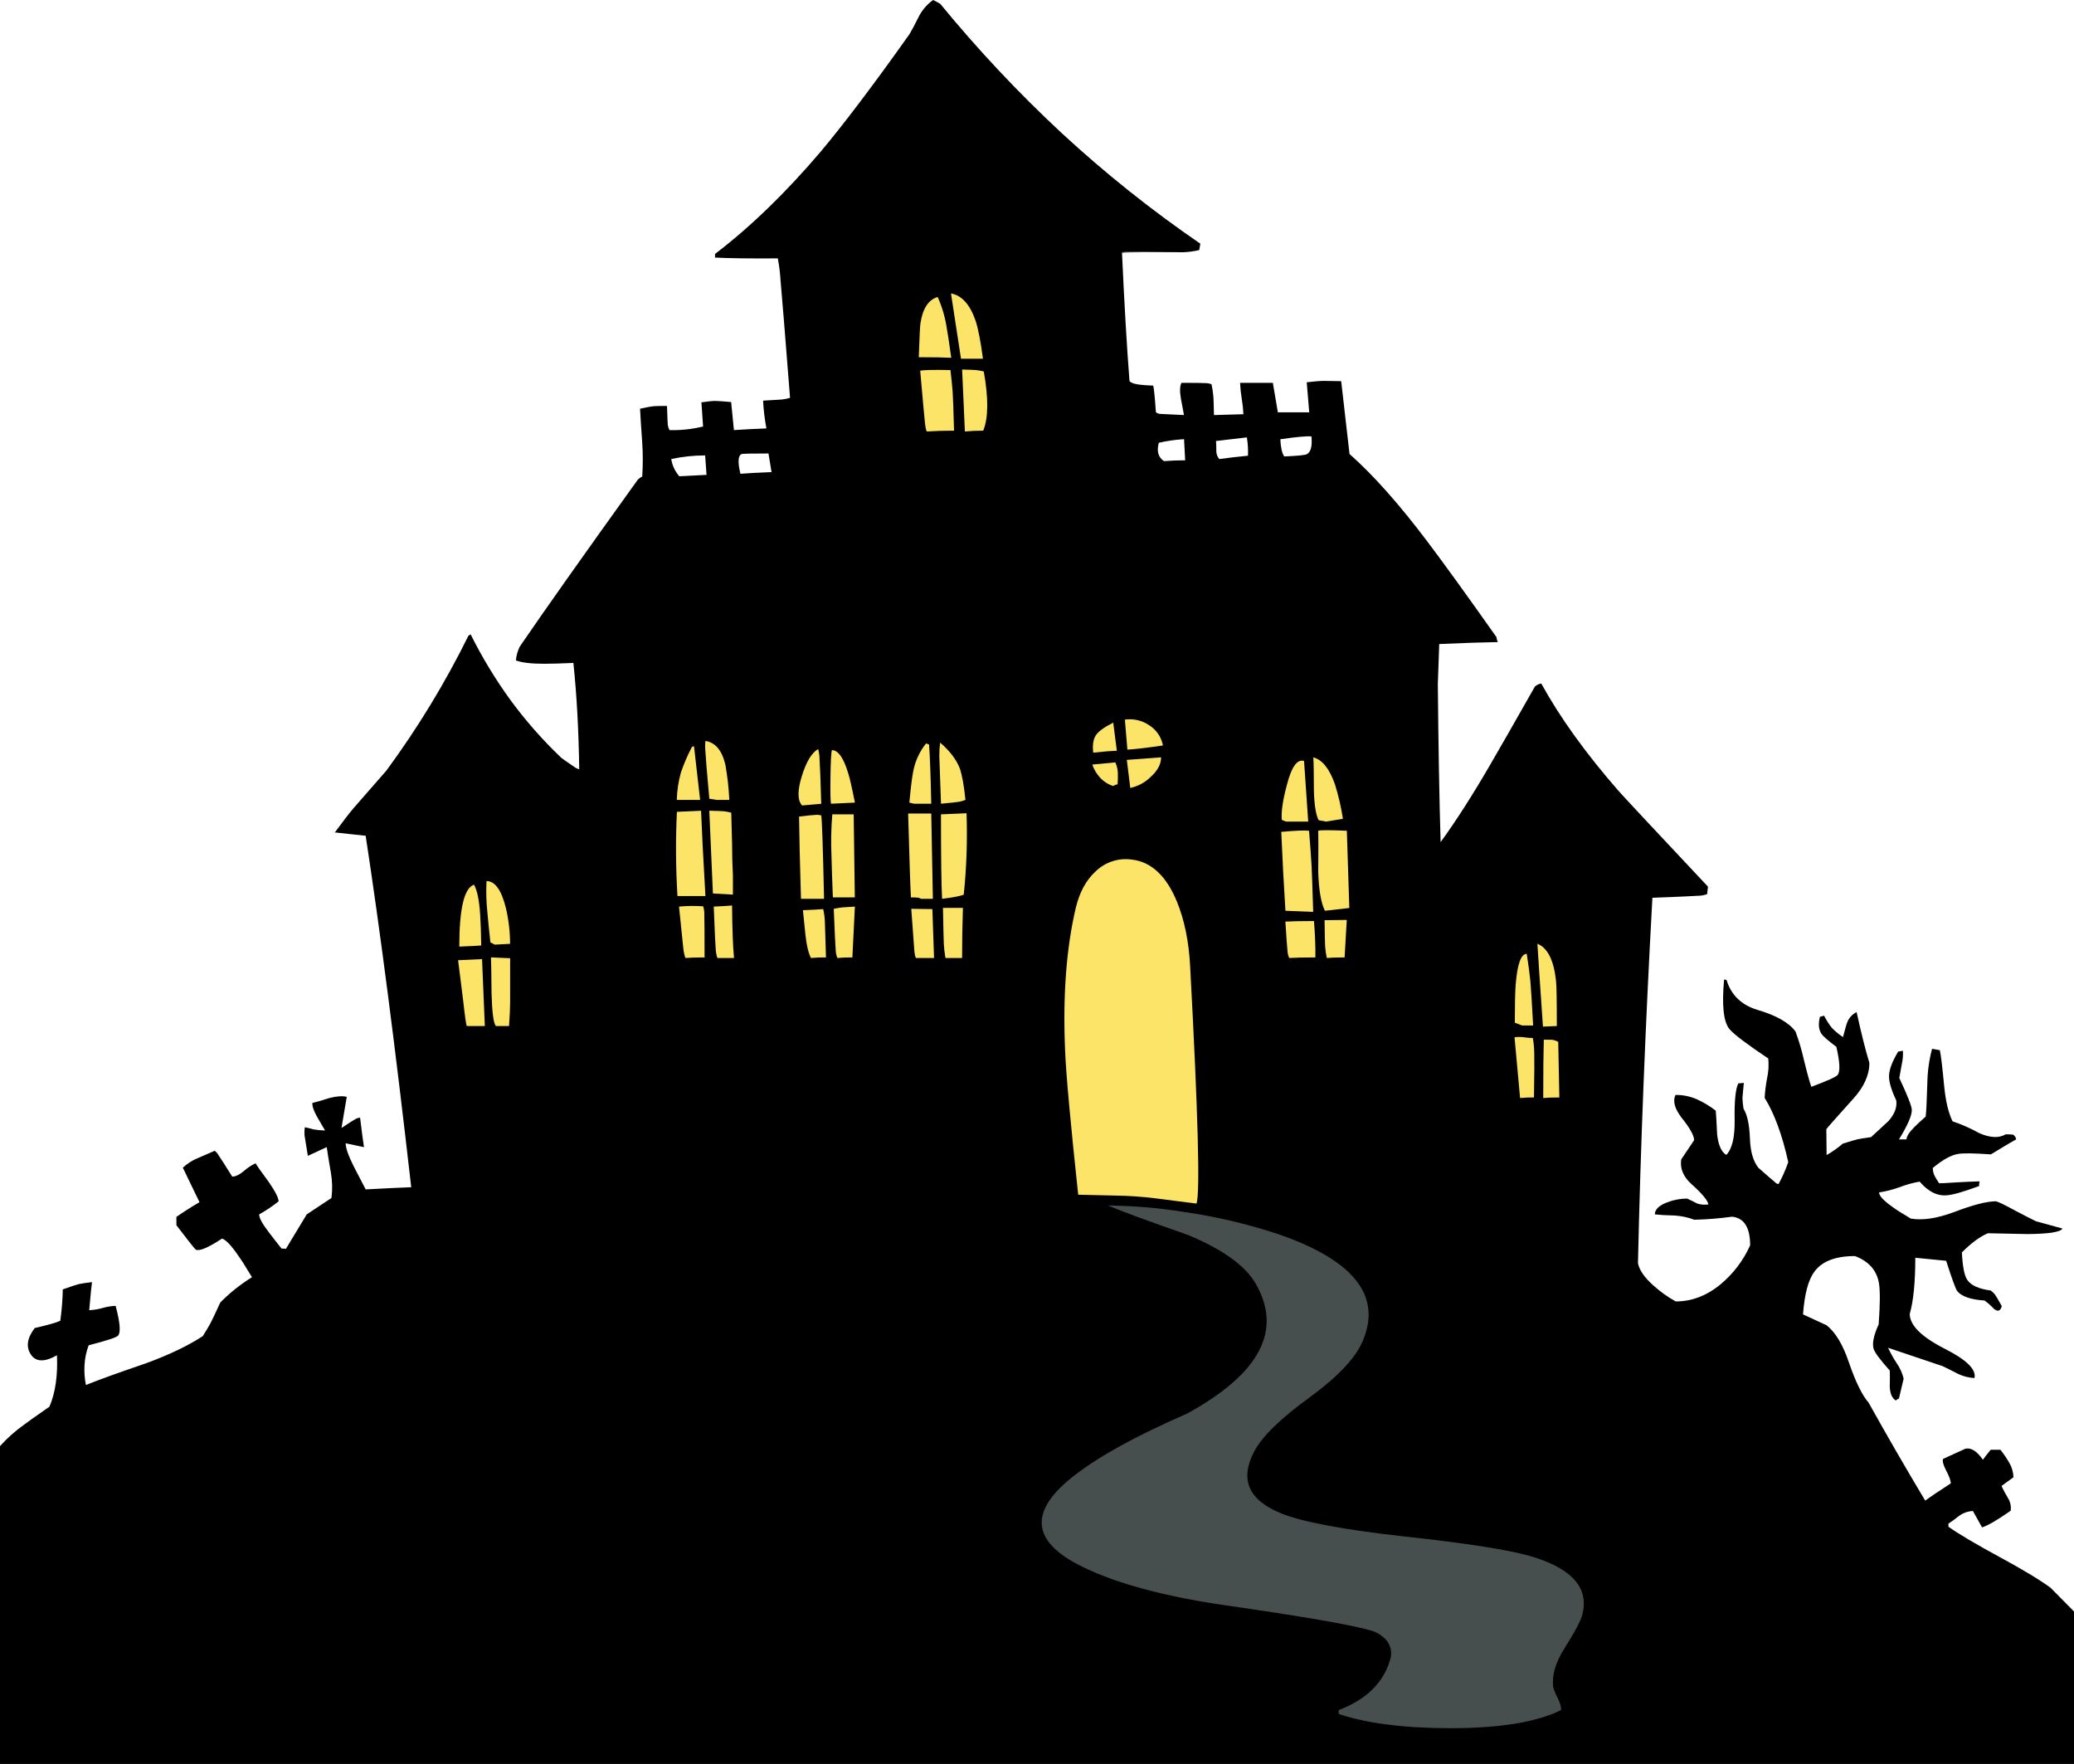 <?xml version="1.0" encoding="iso-8859-1"?>
<!-- Generator: Adobe Illustrator 20.1.0, SVG Export Plug-In . SVG Version: 6.00 Build 0)  -->
<svg version="1.0" id="Layer_1" xmlns="http://www.w3.org/2000/svg" xmlns:xlink="http://www.w3.org/1999/xlink" x="0px" y="0px"
	 viewBox="0 0 952.35 809.86" enable-background="new 0 0 952.35 809.86" xml:space="preserve">
<title>spooky_0023</title>
<path d="M431.78,1.79c-1.064-0.667-2.169-1.265-3.31-1.79c-2.575,1.843-4.709,4.234-6.25,7c-1.953,3.913-3.483,6.803-4.59,8.67
	c-16.413,23.133-30.02,41.133-40.82,54c-16.073,18.887-32.233,34.527-48.48,46.92v1.66c6.293,0.34,15.903,0.467,28.83,0.38
	c0.656,3.455,1.083,6.949,1.28,10.46c0.513,5.333,1.96,23.19,4.34,53.57c-1.251,0.372-2.533,0.63-3.83,0.77
	c-1.02,0.087-3.87,0.257-8.55,0.51c0.217,4.283,0.728,8.547,1.53,12.76c-4.933,0.173-9.907,0.43-14.92,0.77l-1.28-12.88
	c-3.74-0.34-6.207-0.51-7.4-0.51c-1.193,0-3.277,0.213-6.25,0.64l0.77,11.1c-5.047,1.237-10.236,1.795-15.43,1.66
	c-0.384-0.718-0.644-1.496-0.77-2.3c-0.087-0.853-0.213-3.787-0.38-8.8c-3.147,0-5.23,0.043-6.25,0.13
	c-1.02,0.087-3.06,0.47-6.12,1.15c0.173,3.487,0.507,8.673,1,15.56c0.343,5.181,0.343,10.379,0,15.56
	c-0.737,0.356-1.413,0.829-2,1.4c-25.173,35.033-43.243,60.587-54.21,76.66c-1,1.992-1.608,4.158-1.79,6.38
	c2.72,1.02,7.053,1.53,13,1.53c3.233,0,7.697-0.127,13.39-0.38c1.533,14.54,2.427,30.823,2.68,48.85
	c-0.965-0.313-1.871-0.786-2.68-1.4c-3.487-2.38-5.313-3.657-5.48-3.83c-8.602-8.169-16.457-17.092-23.47-26.66
	c-6.905-9.509-13.006-19.578-18.24-30.1l-1,0.64c-10.707,21.686-23.298,42.389-37.63,61.87c-8,9.1-13.017,14.84-15.05,17.22
	c-2.033,2.38-4.923,6.123-8.67,11.23l14.16,1.53c6.633,43.367,13.607,97.153,20.92,161.36c-4.933,0.173-11.907,0.507-20.92,1
	l-5.49-10.59c-2.467-4.933-3.7-8.463-3.7-10.59l8.42,1.79c-0.427-2.667-1.023-7.173-1.79-13.52c-0.766,0.025-1.513,0.245-2.17,0.64
	c-0.667,0.34-2.793,1.7-6.38,4.08l2.42-14.29c-1.873-0.513-4.51-0.343-7.91,0.51c-3.74,1.193-6.377,1.96-7.91,2.3
	c0,1.7,0.767,3.87,2.3,6.51c0.853,1.447,2.043,3.487,3.57,6.12c-1.753-0.056-3.5-0.226-5.23-0.51c-1.533-0.427-2.893-0.76-4.08-1
	c-0.167,1.226-0.21,2.465-0.13,3.7c0.173,1.107,0.683,4.253,1.53,9.44l8.67-4c0.34,2.467,0.977,6.38,1.91,11.74
	c0.67,3.835,0.757,7.749,0.26,11.61l-11.35,7.53c-1.613,2.667-4.803,7.94-9.57,15.82c-0.662-0.095-1.331-0.138-2-0.13
	c-2.38-2.973-4.337-5.483-5.87-7.53c-2.94-3.807-4.41-6.523-4.41-8.15c3.136-1.752,6.123-3.759,8.93-6c0-1.533-1.487-4.467-4.46-8.8
	c-3.333-4.507-5.373-7.397-6.12-8.67c-1.897,0.894-3.658,2.052-5.23,3.44c-2.127,1.787-3.953,2.68-5.48,2.68
	c-3.4-5.44-5.44-8.63-6.12-9.57c-0.479-0.885-1.128-1.667-1.91-2.3c-3.4,1.447-5.95,2.553-7.65,3.32
	c-2.593,1.033-4.968,2.546-7,4.46l7.65,15.82c-3.927,2.3-7.463,4.553-10.61,6.76v3.83c5.527,7.227,8.503,10.97,8.93,11.23
	c1.7,0.767,5.7-0.933,12-5.1c1.787,0.513,4.297,3.15,7.53,7.91c1.02,1.333,3.103,4.607,6.25,9.82
	c-5.295,3.282-10.182,7.179-14.56,11.61c-2.293,5.02-3.78,8.167-4.46,9.44s-1.87,3.273-3.57,6
	c-6.747,4.413-15.453,8.577-26.12,12.49c-12.247,4.167-21.43,7.483-27.55,9.95c-0.605-3.02-0.82-6.105-0.64-9.18
	c0.17-3.1,0.814-6.155,1.91-9.06c8.333-2.127,12.84-3.613,13.52-4.46c1.273-1.447,0.89-5.997-1.15-13.65c-2.032,0.1-4.045,0.436-6,1
	c-1.994,0.572-4.048,0.908-6.12,1c0.593-6.887,1.02-11.18,1.28-12.88c-2.893,0.34-4.893,0.637-6,0.89
	c-1.107,0.253-3.58,1.073-7.42,2.46c-0.086,4.822-0.47,9.635-1.15,14.41c-1.873,0.853-5.787,1.96-11.74,3.32
	c-3.487,4.593-4.083,8.633-1.79,12.12s6.293,3.613,12,0.38c0.427,9.333-0.72,17.2-3.44,23.6c-6.72,4.667-10.673,7.473-11.86,8.42
	c-3.962,2.821-7.601,6.071-10.85,9.69v145.92h952.35v-70L941.63,729c-5.1-3.74-12.923-8.46-23.47-14.16
	c-10.973-5.953-18.797-10.587-23.47-13.9v-1.4c1.193-0.767,2.937-2.043,5.23-3.83c1.779-1.204,3.854-1.896,6-2l4.21,7.53
	c2.72-0.853,7.1-3.403,13.14-7.65c0.287-2.047-0.167-4.129-1.28-5.87c-1.07-1.775-2.048-3.604-2.93-5.48l5.49-4
	c-0.059-2.337-0.716-4.62-1.91-6.63c-1.203-2.103-2.567-4.109-4.08-6h-4.46c-1.873,2.293-3.063,3.823-3.57,4.59
	c-2.72-3.913-5.387-5.613-8-5.1c-3.827,1.787-7.27,3.36-10.33,4.72c-0.34,1.02,0.127,2.763,1.4,5.23c1.447,2.72,2.17,4.72,2.17,6
	c-5.273,3.4-9.187,6.037-11.74,7.91c-9.013-15.053-17.68-30.053-26-45c-2.973-3.4-5.993-9.567-9.06-18.5
	c-2.72-8.08-6.12-13.747-10.2-17l-10.84-5c0.667-9.333,2.41-15.88,5.23-19.64c3.487-4.76,9.693-7.14,18.62-7.14
	c6.293,2.38,9.96,6.503,11,12.37c0.593,3.573,0.55,9.907-0.13,19c-2.293,5.02-3.06,8.763-2.3,11.23c0.513,1.7,2.98,5.017,7.4,9.95
	c0.087,1.447,0.087,3.957,0,7.53c0.173,3.147,1.11,5.23,2.81,6.25c0.374-0.422,0.859-0.731,1.4-0.89l2.17-9.18
	c-0.641-2.61-1.767-5.076-3.32-7.27c-1.441-2.202-2.721-4.504-3.83-6.89l25,8.42c1.447,0.667,3.827,1.857,7.14,3.57
	c2.36,1.125,4.919,1.774,7.53,1.91c0.933-3.913-3.66-8.42-13.78-13.52c-10.633-5.44-15.947-10.753-15.94-15.94
	c1.7-5.953,2.55-14.543,2.55-25.77l14.16,1.4c2.667,8.247,4.333,12.84,5,13.78c1.953,2.553,6.163,4.04,12.63,4.46
	c1.57,1.129,3.024,2.412,4.34,3.83c1.787,1.447,2.977,1.02,3.57-1.28c-1.613-2.893-2.633-4.637-3.06-5.23
	c-0.564-0.736-1.239-1.38-2-1.91c-5.613-0.767-9.227-2.433-10.84-5c-1.273-1.873-2.08-6.04-2.42-12.5c4.42-4.42,8.42-7.353,12-8.8
	c1.613,0,7.65,0.127,18.11,0.38c9.947-0.087,15.303-0.937,16.07-2.55l-12.12-3.32c-1.447-0.667-4.763-2.367-9.95-5.1
	c-4.34-2.38-7.147-3.74-8.42-4.08c-4.253,0-10.717,1.667-19.39,5c-7.827,2.893-14.417,3.87-19.77,2.93
	c-4.167-2.467-6.973-4.253-8.42-5.36c-4.08-2.893-6.12-5.103-6.12-6.63c3.217-0.504,6.378-1.314,9.44-2.42
	c2.97-1.147,6.044-2.001,9.18-2.55c4,4.667,8.253,6.75,12.76,6.25c2.807-0.253,7.653-1.657,14.54-4.21
	c-0.025-0.732,0.063-1.464,0.26-2.17c-3.147,0.087-6.89,0.257-11.23,0.51c-3.66,0.253-6.127,0.38-7.4,0.38
	c-0.933-1.447-1.6-2.553-2-3.32c-0.584-1.146-0.889-2.414-0.89-3.7c4.667-3.913,8.667-6.083,12-6.51
	c2.38-0.34,7.27-0.253,14.67,0.26c6.72-4.08,10.59-6.377,11.61-6.89c-0.13-0.892-0.641-1.684-1.4-2.17
	c-1.142-0.126-2.292-0.169-3.44-0.13c-3.06,1.787-7.06,1.617-12-0.51c-3.945-2.205-8.086-4.039-12.37-5.48
	c-1.873-3.827-3.15-9.183-3.83-16.07c-0.853-8.927-1.52-14.453-2-16.58l-3.57-0.64c-1.349,5.08-2.078,10.305-2.17,15.56
	c-0.253,8.667-0.51,13.853-0.77,15.56c-2.127,1.873-3.827,3.447-5.1,4.72c-2.467,2.467-3.7,4.38-3.7,5.74H872
	c4-6.547,5.957-11.053,5.87-13.52c0-1.613-1.913-6.503-5.74-14.67c0.087-0.513,0.47-2.64,1.15-6.38
	c0.459-2.006,0.631-4.066,0.51-6.12l-2.17,0.38c-2.72,4.507-4.123,8.207-4.21,11.1c-0.087,2.667,1.02,6.45,3.32,11.35
	c0.427,3.147-0.763,6.293-3.57,9.44c-3.653,3.4-6.32,5.867-8,7.4c-3.147,0.427-5.23,0.76-6.25,1s-3.273,0.907-6.76,2
	c-2.289,1.983-4.767,3.734-7.4,5.23l-0.13-11.86c0.513-0.767,4.637-5.433,12.37-14c4.933-5.44,7.4-10.923,7.4-16.45
	c-1.787-5.867-3.743-13.647-5.87-23.34c-2.016,0.999-3.57,2.736-4.34,4.85c-0.173,0.253-0.81,2.463-1.91,6.63
	c-1.841-1.223-3.55-2.634-5.1-4.21c-1.378-1.743-2.574-3.623-3.57-5.61l-1.91,0.51c-0.853,3.333-0.597,5.97,0.77,7.91
	c0.767,1.107,3.02,3.063,6.76,5.87c1.613,6.887,1.827,11.18,0.64,12.88c-0.767,0.933-4.807,2.76-12.12,5.48
	c-0.853-2.38-2-6.547-3.44-12.5c-0.988-4.374-2.267-8.677-3.83-12.88c-2.973-4.08-8.8-7.397-17.48-9.95
	c-7.333-2.213-12.053-6.763-14.16-13.65c-0.35-0.195-0.75-0.285-1.15-0.26c-1.107,12-0.257,19.61,2.55,22.83
	c2.127,2.467,8.037,6.93,17.73,13.39c0.299,2.985,0.126,5.998-0.51,8.93c-0.594,3.03-0.978,6.097-1.15,9.18
	c4.42,7.06,8.033,16.883,10.84,29.47c-1.196,3.481-2.688,6.854-4.46,10.08c-0.652-0.057-1.252-0.379-1.66-0.89
	c-0.767-0.593-3.317-2.803-7.65-6.63c-2.38-3.06-3.657-7.567-3.83-13.52c-0.253-6.293-1.23-10.8-2.93-13.52
	c-0.279-1.654-0.449-3.324-0.51-5c0.087-0.933,0.3-3.23,0.64-6.89l-2.55,0.26c-1.273,2.553-1.827,8.22-1.66,17
	c0.087,7.827-1.19,13.1-3.83,15.82c-2.213-1.273-3.617-4.377-4.21-9.31c-0.253-5.527-0.467-9.193-0.64-11
	c-2.671-2.083-5.582-3.839-8.67-5.23c-3.095-1.353-6.442-2.035-9.82-2c-1.333,2.807-0.397,6.293,2.81,10.46
	c3.827,4.76,5.74,8.203,5.74,10.33L772,532.3c-0.667,4.167,0.95,7.993,4.85,11.48c4.667,4.167,7.217,7.227,7.65,9.18
	c-1.707,0.269-3.452,0.139-5.1-0.38c-1.787-0.933-3.36-1.7-4.72-2.3c-3.052,0.014-6.077,0.576-8.93,1.66
	c-3.913,1.447-5.87,3.317-5.87,5.61c2.293,0.253,5.353,0.423,9.18,0.51c3.059,0.206,6.071,0.859,8.94,1.94
	c5.805-0.137,11.598-0.604,17.35-1.4c5.527,0.593,8.29,4.973,8.29,13.14c-3.089,6.904-7.713,13.013-13.52,17.86
	c-6.38,5.273-13.267,7.91-20.66,7.91c-3.712-2.068-7.177-4.551-10.33-7.4c-4.08-3.66-6.413-7.06-7-10.2
	c1.193-53.333,3.403-109.247,6.63-167.74c11.653-0.427,18.5-0.723,20.54-0.89c1.563,0.016,3.117-0.245,4.59-0.77
	c0-0.253,0.127-1.4,0.38-3.44c-25.173-26.787-38.95-41.54-41.33-44.26c-14.967-17.18-26.703-33.513-35.21-49
	c-1.094,0.165-2.114,0.653-2.93,1.4c-9.2,16.233-16.103,28.303-20.71,36.21c-8.06,13.86-15.587,25.597-22.58,35.21
	c-0.593-19.647-1.02-43.84-1.28-72.58l0.64-18.37c11.907-0.513,20.877-0.81,26.91-0.89c-0.32-0.733-0.536-1.507-0.64-2.3
	c-13.693-19.387-24.237-33.97-31.63-43.75c-12.92-17.16-24.863-30.597-35.83-40.31L615.85,175c-4.167-0.087-6.93-0.13-8.29-0.13
	s-3.87,0.213-7.53,0.64l1.15,13.78h-14.41l-2.3-13.52h-15.05c0.108,2.437,0.365,4.865,0.77,7.27c0.399,2.362,0.656,4.747,0.77,7.14
	l-13.52,0.38c-0.087-5.1-0.213-8.247-0.38-9.44c-0.149-1.589-0.407-3.166-0.77-4.72c-0.935-0.355-1.93-0.528-2.93-0.51
	c-1.193-0.087-4.807-0.13-10.84-0.13c-0.767,1.447-0.853,3.87-0.26,7.27c0.34,1.873,0.807,4.383,1.4,7.53
	c-5.953-0.253-9.483-0.423-10.59-0.51c-0.832,0.014-1.644-0.258-2.3-0.77c-0.513-7.487-0.94-11.57-1.28-12.25
	c-2.467-0.087-4.38-0.213-5.74-0.38c-2.553-0.253-4.253-0.807-5.1-1.66c-1.193-15.22-2.34-34.82-3.44-58.8
	c0-0.253,1.19-0.38,3.57-0.38s10.543,0,24.49,0c2.494-0.088,4.972-0.423,7.4-1l0.51-2.93C528.711,96.494,507.394,79.489,487.4,61
	C467.55,42.536,448.968,22.754,431.78,1.79 M589.7,209.58c-1.02-1.533-1.617-4.17-1.79-7.91c7.567-1.107,12.33-1.533,14.29-1.28
	c0.427,4.507-0.297,7.227-2.17,8.16c-0.933,0.427-4.377,0.76-10.33,1 M543.7,201.64l0.51,9.69c-3.4,0-6.63,0.127-9.69,0.38
	c-2.667-1.7-3.473-4.507-2.42-8.42c3.815-0.884,7.7-1.439,11.61-1.66 M559.91,210.81c-0.955-1.109-1.455-2.538-1.4-4
	c0-2.04-0.043-3.487-0.13-4.34l14.16-1.66c0.46,2.782,0.631,5.603,0.51,8.42c-4.507,0.427-8.887,0.937-13.14,1.53 M340.51,208.46
	c0.427-0.173,4.55-0.26,12.37-0.26l1.4,8.55c-6.38,0.253-11.143,0.51-14.29,0.77c-1.273-5.273-1.103-8.293,0.51-9.06 M311.93,218.66
	c-1.969-2.226-3.254-4.972-3.7-7.91c5.113-1.102,10.329-1.659,15.56-1.66l0.64,8.93L311.93,218.66z"/>
<path fill="#474E4E" d="M494.08,676.83c-21.94,16.667-20.963,30.827,2.93,42.48c15.56,7.653,37.203,13.52,64.93,17.6
	c35.46,5.1,57.74,8.927,66.84,11.48c3.116,0.722,5.919,2.422,8,4.85c1.947,2.494,2.52,5.795,1.53,8.8
	c-3.06,10.547-10.927,18.243-23.6,23.09v1.79c13.013,4.34,30.15,6.51,51.41,6.51c22.62,0,39.5-2.763,50.64-8.29
	c0.253-1.107-0.213-2.893-1.4-5.36c-0.934-1.694-1.663-3.493-2.17-5.36c-0.593-5.187,1.023-10.883,4.85-17.09
	c5.02-7.907,7.87-13.263,8.55-16.07c3.06-11.907-4.297-20.667-22.07-26.28c-9.867-3.147-29.767-6.337-59.7-9.57
	c-28.06-3.147-46.897-6.677-56.51-10.59c-15.14-6.12-19.223-15.687-12.25-28.7c3.573-6.72,12.033-14.927,25.38-24.62
	c12.753-9.333,20.79-17.793,24.11-25.38c9.267-21.007-3.703-37.547-38.91-49.62c-14.253-4.688-28.893-8.102-43.75-10.2
	c-11.267-1.786-22.652-2.725-34.06-2.81c6.46,2.72,18.707,7.227,36.74,13.52c15.733,6.547,26.023,13.903,30.87,22.07
	c12.667,21.6,2.163,41.6-31.51,60C522.51,658.82,505.56,668.07,494.08,676.83z"/>
<path fill="#FBE467" d="M503,400.16c-4.34,4-7.36,9.613-9.06,16.84c-4.34,18.54-5.957,40.393-4.85,65.56
	c0.427,10.627,2.427,32.61,6,65.95l16.45,0.38c6.353,0.066,12.696,0.494,19,1.28c4.167,0.513,10.46,1.32,18.88,2.42
	c1.7-5.02,0.723-41.373-2.93-109.06c-0.593-11.333-2.633-21.24-6.12-29.72c-4.847-11.653-11.65-18.03-20.41-19.13
	C513.758,393.718,507.467,395.751,503,400.16z"/>
<path fill="#FBE467" d="M698,504.12c2.12-0.206,4.25-0.293,6.38-0.26c0.173-11.053,0.217-17.72,0.13-20
	c-0.013-2.437-0.227-4.868-0.64-7.27c-1.409-0.047-2.815-0.174-4.21-0.38c-1.398-0.171-2.812-0.171-4.21,0
	C695.65,478.657,696.5,487.96,698,504.12z"/>
<path fill="#FBE467" d="M708.63,504.12c1.613-0.173,4.08-0.26,7.4-0.26l-0.51-25.51c-0.973-0.573-2.064-0.915-3.19-1h-3.44
	C708.717,483.203,708.63,492.127,708.63,504.12z"/>
<path fill="#FBE467" d="M708.5,471.33l6.38-0.26c0-11.733-0.127-18.663-0.38-20.79c-1.02-9.44-3.87-15.107-8.55-17
	C706.203,437.76,707.053,450.443,708.5,471.33z"/>
<path fill="#FBE467" d="M214.34,471.08h8.29l-1.28-30.74l-11,0.51c0.513,3.827,1.32,10.247,2.42,19.26
	C213.477,466.57,214,470.227,214.34,471.08z"/>
<path fill="#FBE467" d="M227.74,471.08h6c0.34-4.667,0.51-8.333,0.51-11c0-2.667,0-9.383,0-20.15l-8.8-0.38
	c0.087,1.613,0.173,7.14,0.26,16.58C225.957,464.99,226.633,469.973,227.74,471.08z"/>
<path fill="#FBE467" d="M698.94,470.82H704c-0.593-10.8-1.02-17.603-1.28-20.41c-0.26-2.807-0.813-6.973-1.66-12.5
	c-2.667,0-4.367,4.803-5.1,14.41c-0.253,3.4-0.38,9.14-0.38,17.22L698.94,470.82z"/>
<path fill="#FBE467" d="M314.73,439.83c1.953-0.173,4.887-0.26,8.8-0.26c0-10.967-0.043-17.43-0.13-19.39
	c0.083-1.38-0.09-2.763-0.51-4.08c-3.697-0.255-7.41-0.211-11.1,0.13c1.107,10.973,1.773,17.437,2,19.39
	C313.944,437.054,314.259,438.467,314.73,439.83z"/>
<path fill="#FBE467" d="M329.4,439.83h7.65c-0.513-5.273-0.81-13.31-0.89-24.11c-1.873,0.173-4.68,0.343-8.42,0.51
	c0.427,10.973,0.723,17.437,0.89,19.39C328.699,437.051,328.958,438.467,329.4,439.83z"/>
<path fill="#FBE467" d="M372.39,439.83c2.291-0.207,4.59-0.294,6.89-0.26c-0.253-9.267-0.423-14.793-0.51-16.58
	c-0.089-1.889-0.347-3.767-0.77-5.61c-1.953,0.173-5.057,0.343-9.31,0.51c0.253,2.127,0.637,5.87,1.15,11.23
	C370.347,433.96,371.197,437.53,372.39,439.83z"/>
<path fill="#FBE467" d="M384.51,439.83c2.291-0.207,4.59-0.294,6.89-0.26l1.15-23.34c-3.147,0.173-5.103,0.3-5.87,0.38
	s-2.043,0.293-3.83,0.64c0.427,10.713,0.723,17.007,0.89,18.88C383.774,437.399,384.034,438.653,384.51,439.83z"/>
<path fill="#FBE467" d="M420.61,439.83h8.29c-0.34-10.033-0.597-17.517-0.77-22.45l-9.69-0.13c0.767,10.887,1.233,17.263,1.4,19.13
	C420.007,438.247,420.263,439.397,420.61,439.83z"/>
<path fill="#FBE467" d="M434.13,439.83h7.65c0-7.74,0.127-15.407,0.38-23H433c0.167,9.1,0.293,14.583,0.38,16.45
	C433.467,435.147,433.717,437.33,434.13,439.83z"/>
<path fill="#FBE467" d="M592,439.83c2.553-0.173,6.553-0.26,12-0.26c0.087-4.593-0.127-10.163-0.64-16.71
	c-5.867,0-10.247,0.087-13.14,0.26c0.513,7.827,0.847,12.42,1,13.78C591.3,437.916,591.564,438.909,592,439.83z"/>
<path fill="#FBE467" d="M609.26,439.83c1.7-0.173,4.42-0.26,8.16-0.26l1-17.22l-10.2,0.13c0.087,6.633,0.173,10.673,0.26,12.12
	C608.615,436.36,608.875,438.108,609.26,439.83z"/>
<path fill="#FBE467" d="M210.9,434.6c4.42-0.173,7.78-0.343,10.08-0.51c-0.087-6.04-0.257-10.843-0.51-14.41
	c-0.427-6.46-1.363-10.967-2.81-13.52C213.153,407.687,210.9,417.167,210.9,434.6z"/>
<path fill="#FBE467" d="M227.23,433.7c4.34-0.253,6.673-0.38,7-0.38c-0.022-5.494-0.659-10.968-1.9-16.32
	c-2.04-8.333-5.017-12.5-8.93-12.5c-0.239,4.723-0.112,9.457,0.38,14.16c0.253,3.06,0.72,7.727,1.4,14L227.23,433.7z"/>
<path fill="#FBE467" d="M601.1,381.41c-2.04-0.253-6.293-0.083-12.76,0.51c0.513,12.16,1.15,24.237,1.91,36.23l12.75,0.5
	c-0.34-11.333-0.597-18.56-0.77-21.68S601.68,388.663,601.1,381.41z"/>
<path fill="#FBE467" d="M618.45,381.41c-7.907-0.34-12.287-0.34-13.14,0c0.087,3.4,0.087,9.693,0,18.88
	c0.253,8.247,1.273,14.2,3.06,17.86l11.22-1.28L618.45,381.41z"/>
<path fill="#FBE467" d="M377.11,374.39c-0.825-0.254-1.691-0.342-2.55-0.26c-0.853,0-3.403,0.257-7.65,0.77
	c0.087,8.08,0.383,20.667,0.89,37.76h10.59C377.877,388.847,377.45,376.09,377.11,374.39z"/>
<path fill="#FBE467" d="M427.62,373.5H417c0.593,21.333,1.02,34.173,1.28,38.52c1.108-0.033,2.218,0.011,3.32,0.13
	c0.466,0.046,0.91,0.223,1.28,0.51h5.48C428.04,395.227,427.793,382.173,427.62,373.5z"/>
<path fill="#FBE467" d="M443.82,373.37l-11.74,0.51c0,19.56,0.17,32.487,0.51,38.78c5.273-0.667,8.59-1.303,9.95-1.91
	C443.829,398.335,444.257,385.845,443.82,373.37z"/>
<path fill="#FBE467" d="M392,373.88h-9.82c-0.536,6.362-0.663,12.752-0.38,19.13c0.087,4.253,0.3,10.587,0.64,19h10.08L392,373.88z"
	/>
<path fill="#FBE467" d="M323.92,411.38c-1.02-17.687-1.687-30.74-2-39.16l-11.1,0.51c-0.61,12.879-0.523,25.781,0.26,38.65h12.88
	H323.92z"/>
<path fill="#FBE467" d="M335.78,373.11c-1.09-0.29-2.2-0.504-3.32-0.64c-0.767-0.087-3.02-0.173-6.76-0.26l1.66,38l9.18,0.51v-8.8
	c-0.253-4.933-0.38-9.78-0.38-14.54C335.907,377.953,335.78,373.197,335.78,373.11z"/>
<path fill="#FBE467" d="M590.51,377.2h10.2l-1.91-27.81c-3.147-1.02-5.783,2.68-7.91,11.1c-1.873,6.973-2.64,12.287-2.3,15.94
	L590.51,377.2z"/>
<path fill="#FBE467" d="M608.88,377.2c0.853-0.173,3.447-0.6,7.78-1.28c-0.833-5.355-2.056-10.643-3.66-15.82
	c-2.553-7.227-5.87-11.35-9.95-12.37c0.173,2.553,0.26,7.527,0.26,14.92c0.167,6.72,0.89,11.353,2.17,13.9L608.88,377.2z"/>
<path fill="#FBE467" d="M368.31,369.8l8.8-0.77c-0.34-11.333-0.597-18.05-0.77-20.15c-0.023-1.686-0.238-3.363-0.64-5
	c-2.973,1.7-5.483,5.867-7.53,12.5C366.123,363.013,366.17,367.487,368.31,369.8z"/>
<path fill="#FBE467" d="M381.57,369l11-0.51c-1.447-7.227-2.467-11.69-3.06-13.39c-2.127-7.14-4.637-10.71-7.53-10.71
	c-0.34,1.193-0.553,5.317-0.64,12.37C381.253,363.813,381.33,367.893,381.57,369z"/>
<path fill="#FBE467" d="M419.71,369h7.91c-0.253-12.333-0.587-21.39-1-27.17l-1.4-0.51c-2.955,3.719-4.969,8.096-5.87,12.76
	c-0.513,2.467-1.11,7.27-1.79,14.41L419.71,369z"/>
<path fill="#FBE467" d="M432.09,369c4.593-0.427,7.357-0.723,8.29-0.89c1.006-0.191,1.988-0.489,2.93-0.89
	c-0.667-6.72-1.56-11.61-2.68-14.67c-1.613-4-4.59-7.87-8.93-11.61c-0.276,2.028-0.403,4.073-0.38,6.12
	C431.407,349.38,431.663,356.693,432.09,369z"/>
<path fill="#FBE467" d="M321.49,367.25l-2.81-24.62c-0.371-0.013-0.731,0.124-1,0.38c-1.957,3.738-3.628,7.619-5,11.61
	c-1.162,4.114-1.804,8.357-1.91,12.63h10.71H321.49z"/>
<path fill="#FBE467" d="M329.15,367.25h5.74c-0.243-5.39-0.841-10.758-1.79-16.07c-1.533-6.633-4.593-10.3-9.18-11
	c-0.176,1.612-0.176,3.238,0,4.85c0.087,2.213,0.683,9.44,1.79,21.68L329.15,367.25z"/>
<path fill="#FBE467" d="M517.42,348.88l1.58,12.88c3.515-0.75,6.744-2.484,9.31-5c3.233-2.893,4.85-5.913,4.85-9.06L517.42,348.88z"
	/>
<path fill="#FBE467" d="M511.17,360.87c0.603-0.398,1.286-0.661,2-0.77c0.157-1.782,0.201-3.572,0.13-5.36
	c-0.089-1.631-0.479-3.231-1.15-4.72l-10.59,1c0.77,2.222,1.985,4.263,3.57,6C506.772,358.809,508.855,360.136,511.17,360.87z"/>
<path fill="#FBE467" d="M502,345.56c4.76-0.513,8.373-0.81,10.84-0.89l-1.66-12.88c-3.913,1.953-6.507,3.783-7.78,5.49
	C502.033,339.147,501.567,341.907,502,345.56z"/>
<path fill="#FBE467" d="M516.53,330.38l1.15,13.78c3.4-0.173,8.843-0.81,16.33-1.91c-0.726-3.861-3.041-7.239-6.38-9.31
	C524.376,330.74,520.419,329.827,516.53,330.38z"/>
<path fill="#FBE467" d="M425.58,198.1c4.08-0.253,8.247-0.38,12.5-0.38c-0.253-9.527-0.467-15.48-0.64-17.86s-0.507-5.697-1-9.95
	c-7.227-0.173-11.86-0.087-13.9,0.26c1.193,13.607,1.917,21.557,2.17,23.85C424.963,196.313,425.253,197.673,425.58,198.1z"/>
<path fill="#FBE467" d="M443.06,198.1c2.807-0.253,5.613-0.38,8.42-0.38c2.38-5.78,2.467-14.837,0.26-27.17
	c-1.132-0.284-2.281-0.498-3.44-0.64c-0.853-0.087-3.023-0.173-6.51-0.26L443.06,198.1z"/>
<path fill="#FBE467" d="M441.27,164.68h10.08c-1.02-7.907-2.167-13.773-3.44-17.6c-2.553-7.333-6.297-11.457-11.23-12.37
	L441.27,164.68z"/>
<path fill="#FBE467" d="M421.88,164c6.633,0,11.607,0.087,14.92,0.26c-0.847-6.173-1.567-10.927-2.16-14.26
	c-0.748-4.711-2.12-9.301-4.08-13.65c-4.253,1.273-6.89,5.313-7.91,12.12C422.477,149.417,422.22,154.593,421.88,164z"/>
<path fill="#666C6C" d="M518.31,115.57c-2.38,0-3.57,0.127-3.57,0.38l28.06-0.38C528.773,115.49,520.61,115.49,518.31,115.57z"/>
</svg>
